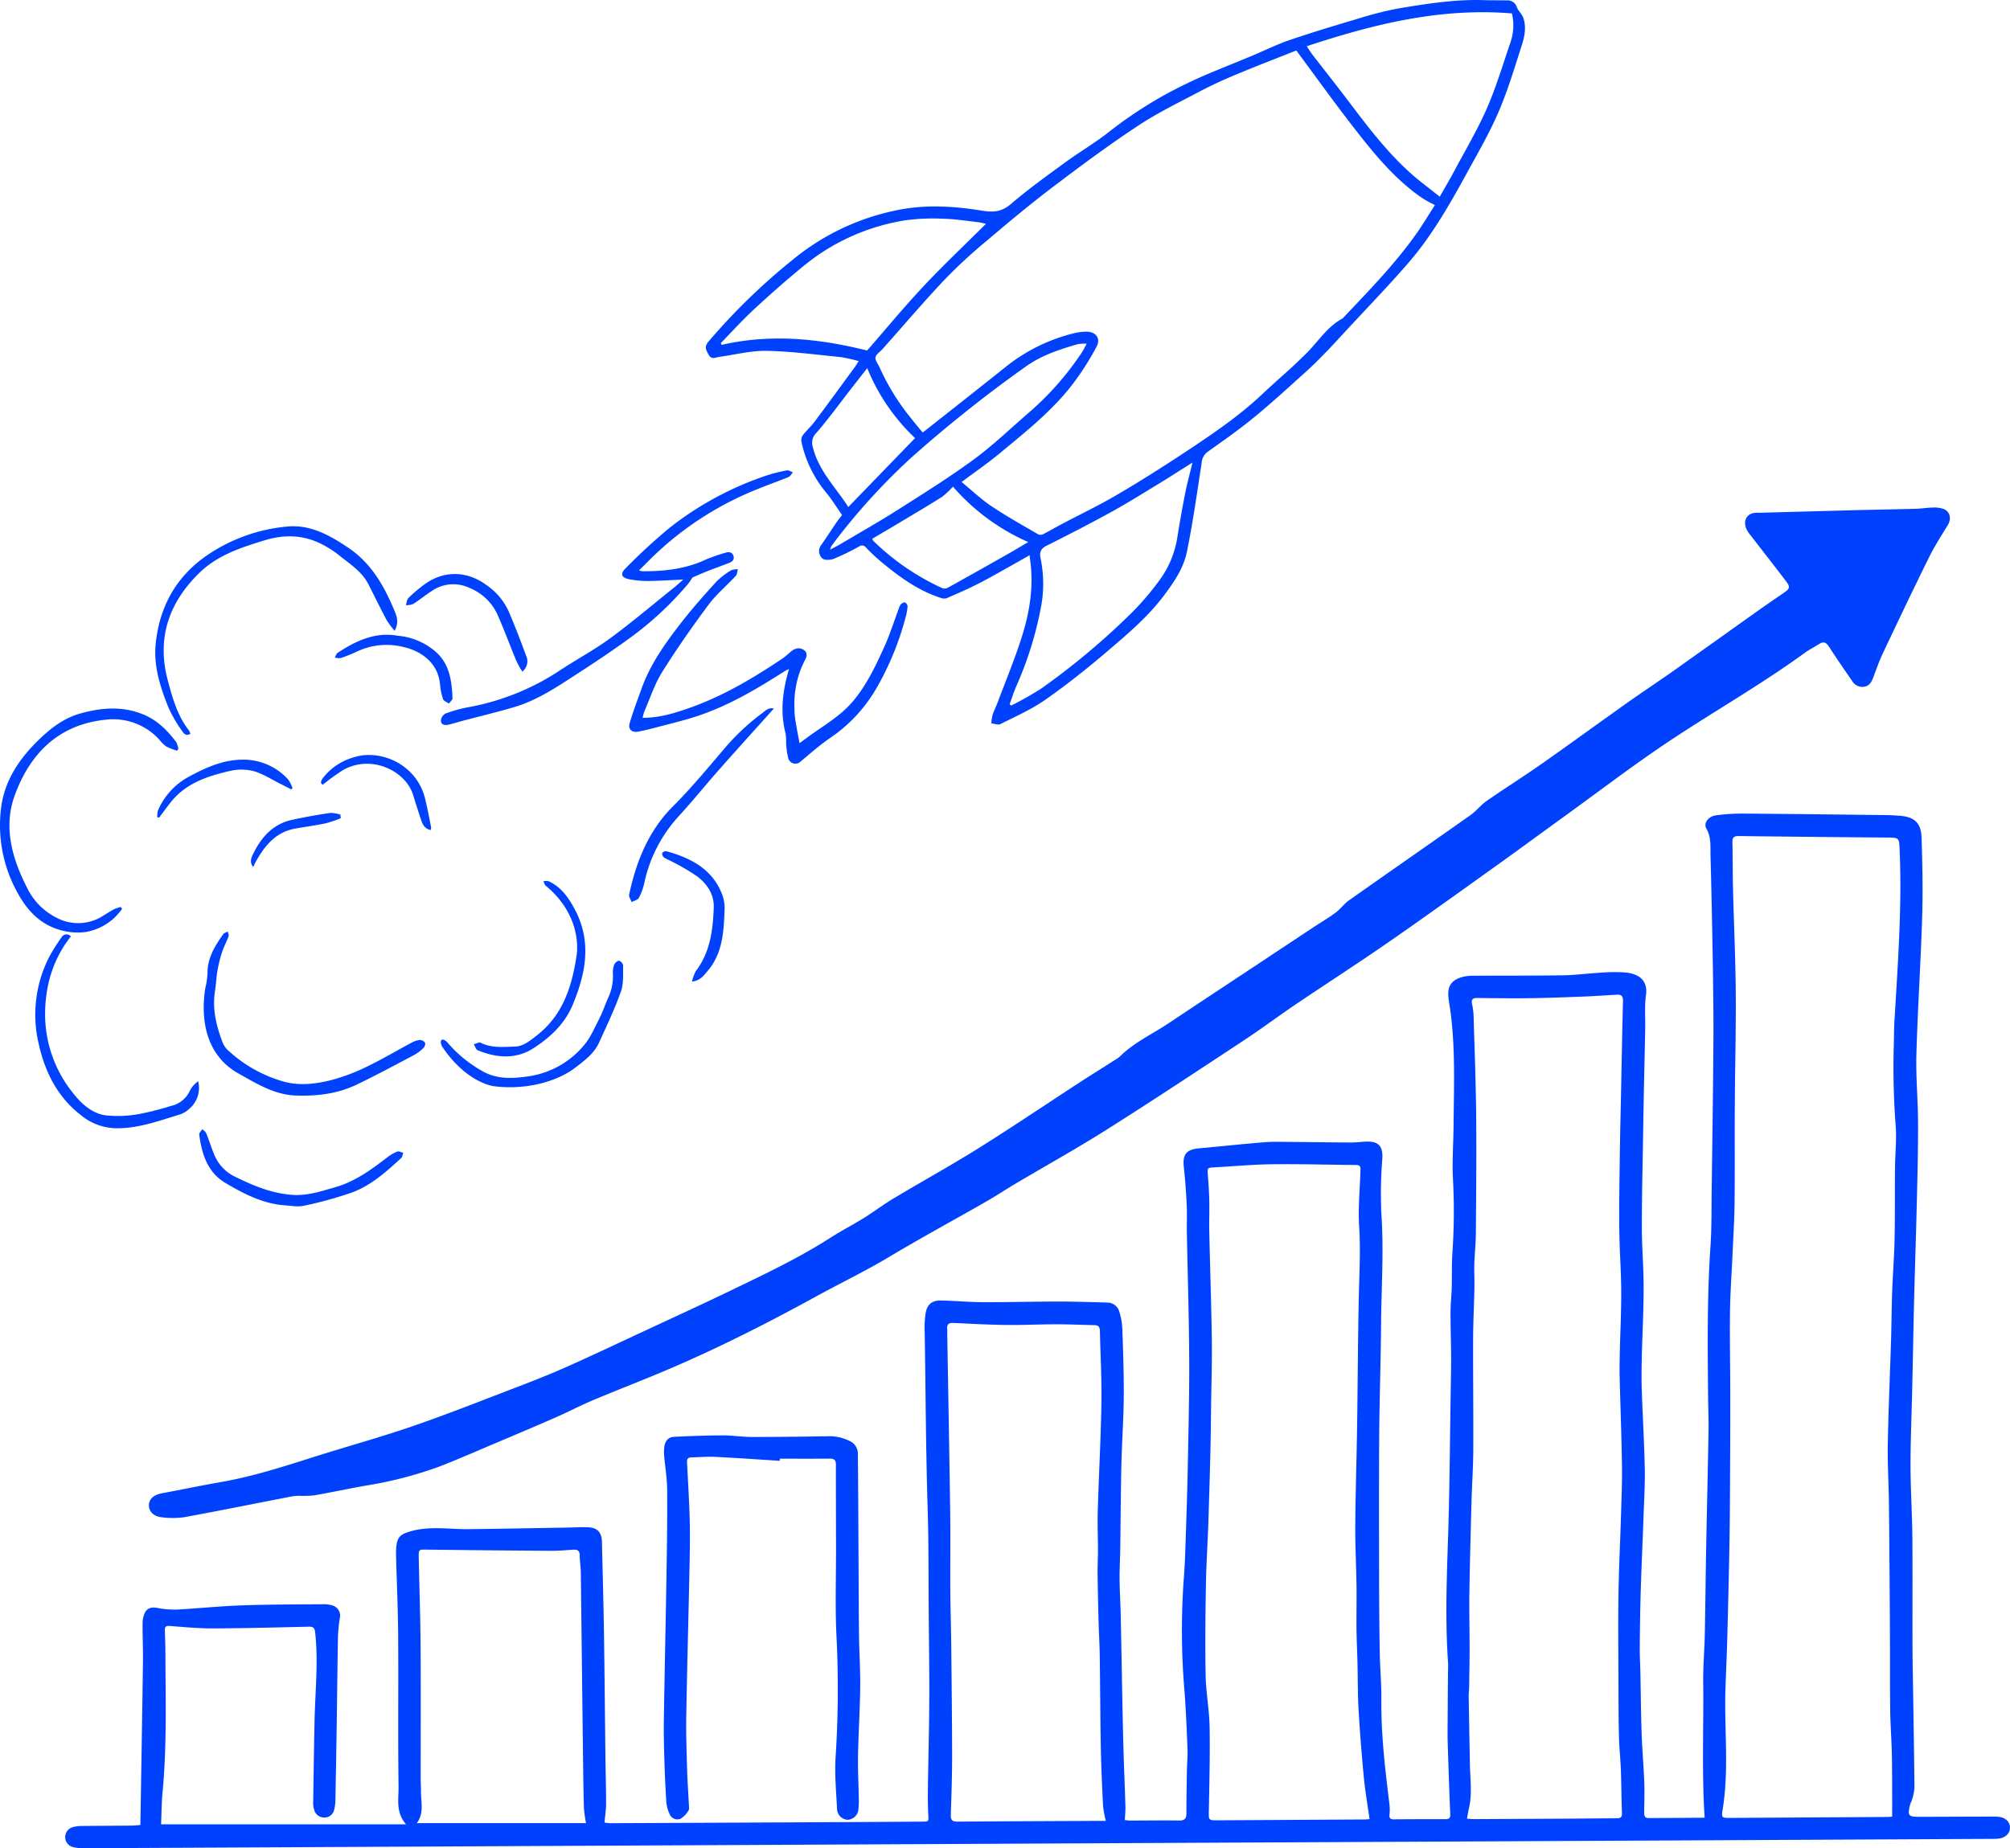 <svg xmlns="http://www.w3.org/2000/svg" width="595.713" height="547.859" viewBox="0 0 595.713 547.859"><g transform="translate(-1075.833 -6173.033)"><path d="M1366.97,410.62c-1.514.861-2.85,1.636-4.2,2.387-3.656,2.035-7.272,4.147-10.992,6.056-3.074,1.579-6.261,2.939-9.432,4.317a2.637,2.637,0,0,1-1.665-.1c-6.6-2.1-12.081-6.1-17.349-10.422a57.21,57.21,0,0,1-4.845-4.511,1.446,1.446,0,0,0-2.08-.291,73.625,73.625,0,0,1-7.355,3.588c-1.044.411-2.805.541-3.5-.059a2.958,2.958,0,0,1-.264-4.084c1.568-2.231,3.039-4.53,4.581-6.78.553-.806,1.191-1.555,1.541-2.009-1.7-2.413-3.125-4.76-4.868-6.839a34.8,34.8,0,0,1-7.184-14.919,2.571,2.571,0,0,1,.4-1.9c1.084-1.4,2.437-2.6,3.5-4.02,4-5.344,7.933-10.743,11.884-16.128.367-.5.678-1.042,1.182-1.822a44.287,44.287,0,0,0-5.246-1.18c-7.334-.731-14.672-1.719-22.023-1.867-4.639-.092-9.306,1.13-13.958,1.78-1.109.154-2.34.875-3.146-.474-1.322-2.213-1.212-2.8.209-4.465a186.585,186.585,0,0,1,25.972-24.935,70.184,70.184,0,0,1,28.635-13.407c8.751-1.992,17.572-1.446,26.326-.024,3.219.524,5.7.272,8.37-2.019,5.1-4.378,10.593-8.315,16.03-12.289,4.311-3.15,8.964-5.852,13.14-9.165a123.174,123.174,0,0,1,22.74-14.154c6.4-3.117,13.111-5.607,19.682-8.38,3.638-1.535,7.2-3.3,10.923-4.572,6.641-2.262,13.363-4.3,20.093-6.286a104.657,104.657,0,0,1,12.3-3.125c8.466-1.419,16.965-2.75,25.609-2.439,2.144.076,4.294,0,6.438.075a2.813,2.813,0,0,1,2.95,1.949c.418,1.168,1.55,2.086,1.948,3.257.938,2.761.35,5.582-.505,8.225-2.124,6.572-4.1,13.231-6.815,19.561-2.673,6.223-6.094,12.135-9.36,18.088-5.119,9.328-10.369,18.617-17.364,26.691-6.045,6.977-12.482,13.615-18.753,20.4-1.972,2.133-3.932,4.278-5.959,6.357-1.862,1.91-3.742,3.812-5.726,5.593-5.051,4.533-10.047,9.141-15.29,13.444-4.4,3.608-9.069,6.886-13.707,10.185a4.482,4.482,0,0,0-1.88,3.433c-1.344,8.774-2.585,17.575-4.355,26.267-.991,4.861-3.834,9.016-6.841,13.007-4.807,6.383-10.871,11.475-16.868,16.6-5.868,5.008-11.933,9.831-18.251,14.248-4.113,2.875-8.8,4.939-13.312,7.214-.689.347-1.792-.124-2.7-.218a14.508,14.508,0,0,1,.384-2.511c.434-1.317,1.07-2.565,1.56-3.867,2.33-6.193,4.86-12.323,6.9-18.611,2.4-7.389,3.727-14.992,2.744-22.829-.072-.568-.14-1.138-.246-2.008m-20.131-21.713c2.971,2.442,5.715,5.076,8.826,7.162,4.515,3.028,9.284,5.679,13.985,8.421a2.017,2.017,0,0,0,1.559-.228c1.757-.9,3.454-1.914,5.2-2.837,5.5-2.9,11.12-5.581,16.476-8.719,6.812-3.993,13.491-8.227,20.079-12.581,8.044-5.314,16.047-10.708,23.088-17.373,2.778-2.629,5.672-5.138,8.492-7.723,1.365-1.251,2.68-2.554,4.021-3.831,3.727-3.547,6.389-8.2,11.1-10.728a1.69,1.69,0,0,0,.378-.36c7.576-8.024,15.306-15.919,21.683-24.977,1.887-2.68,3.564-5.51,5.368-8.319-1.136-.6-2.019-1.023-2.852-1.526s-1.658-1.072-2.45-1.658c-7.565-5.6-13.378-12.876-19.074-20.217s-11.09-14.875-16.694-22.429c-5.731,2.278-11.79,4.6-17.777,7.1-3.639,1.516-7.244,3.153-10.728,4.993-6.251,3.3-12.656,6.4-18.531,10.3-8.657,5.731-17.019,11.929-25.293,18.211-6.7,5.082-13.158,10.483-19.569,15.925a152.441,152.441,0,0,0-12.4,11.468c-6.292,6.673-12.242,13.668-18.339,20.525-.732.822-1.95,1.562-2.086,2.469s.812,1.986,1.24,3.007a67.93,67.93,0,0,0,9.329,15.063c1.083,1.4,2.243,2.752,3.4,4.158.409-.288.652-.44.875-.616,8.108-6.414,16.239-12.8,24.314-19.255a52.33,52.33,0,0,1,19.268-9.429,16.9,16.9,0,0,1,3.953-.563c2.84-.074,4.471,1.933,3.171,4.395A80.539,80.539,0,0,1,1380,359.562c-6.137,8.143-14.127,14.416-21.9,20.871-3.515,2.919-7.3,5.51-11.262,8.474m163.086-138.893c-21.065-1.749-40.933,3.143-60.8,9.724.683,1.015,1.155,1.807,1.713,2.532,3.655,4.738,7.378,9.424,10.985,14.2,6.486,8.585,13.009,17.126,21.574,23.825,1.664,1.3,3.321,2.613,5.144,4.048,1.427-2.518,2.934-5.052,4.321-7.653,3.279-6.146,6.864-12.166,9.645-18.535s4.772-13.076,7.024-19.666a15.308,15.308,0,0,0,.4-8.473m-94.674,133.133c-3.582,2.257-6.687,4.268-9.846,6.189-4.663,2.838-9.29,5.75-14.07,8.38-6.359,3.5-12.817,6.827-19.309,10.075-1.825.913-2.175,2.012-1.777,3.846a36.937,36.937,0,0,1,.064,14.541,105.9,105.9,0,0,1-7.258,23.22c-.763,1.759-1.345,3.6-2.011,5.4l.477.381a95.427,95.427,0,0,0,9.022-5.114,216.234,216.234,0,0,0,26.547-22.24,81.5,81.5,0,0,0,8.267-9.64,28.954,28.954,0,0,0,5.379-12.722q1.061-6.7,2.383-13.36c.56-2.834,1.331-5.627,2.132-8.954m-139.793-35.415.256.529c14.372-3.292,28.508-1.966,43.11,1.679,5.266-6.036,10.772-12.71,16.674-19.012,5.926-6.326,12.245-12.283,18.536-18.545a19.078,19.078,0,0,0-2.04-.458c-3.4-.383-6.8-.939-10.217-1.034a61.684,61.684,0,0,0-11.467.421,62.907,62.907,0,0,0-30.189,13.461c-5.079,4.137-9.994,8.488-14.806,12.935-3.438,3.176-6.582,6.671-9.857,10.024m108.43.184a14.007,14.007,0,0,0-2.7.147c-5.419,1.574-10.76,3.317-15.419,6.687a391.493,391.493,0,0,0-33.675,26.776,188.063,188.063,0,0,0-23.825,26.311,5.485,5.485,0,0,0-.416,1.124c1.23-.657,2.165-1.11,3.057-1.639,5.694-3.377,11.462-6.637,17.046-10.189,7.638-4.859,15.343-9.658,22.625-15.019,5.829-4.29,11.069-9.381,16.572-14.114a87.881,87.881,0,0,0,15.329-17.519c.444-.653.767-1.389,1.407-2.565m-39.629,42.365a23.908,23.908,0,0,1-3.261,3.058c-4.369,2.755-8.824,5.372-13.256,8.029-2.465,1.476-4.947,2.927-7.383,4.366a2.64,2.64,0,0,0,.246.576,71.93,71.93,0,0,0,20.561,14.1,2.031,2.031,0,0,0,1.584-.162q9.127-5.072,18.206-10.23c1.841-1.043,3.649-2.142,5.618-3.3a63.02,63.02,0,0,1-22.315-16.433m-31.017,6.044,19.788-20.43a59.213,59.213,0,0,1-14.175-20.735c-1.8,2.3-3.427,4.375-5.051,6.461-3.313,4.257-6.485,8.638-10.009,12.714a4.031,4.031,0,0,0-1.086,4.138c1.675,7.072,6.816,12.013,10.533,17.852" transform="translate(14 5927)" fill="#0041fe"/><path d="M1252.3,458.83c5.327-.017,9.975-1.536,14.556-3.186,9.577-3.454,18.257-8.633,26.68-14.26,1.01-.674,1.9-1.532,2.838-2.3,1.455-1.191,3.208-1.187,4.313.23a2.278,2.278,0,0,1-.086,2.008,28.136,28.136,0,0,0-3.311,14.437,21.946,21.946,0,0,0,.2,3.3c.383,2.455.862,4.895,1.292,7.283,1.443-1.047,2.995-2.222,4.6-3.326,4.012-2.766,8.109-5.351,11.316-9.185,4.056-4.849,6.681-10.464,9.245-16.111,1.63-3.586,2.81-7.377,4.2-11.074a4.44,4.44,0,0,1,.645-1.414c.3-.335.907-.709,1.241-.609a1.45,1.45,0,0,1,.79,1.151,17.27,17.27,0,0,1-.586,3.241,85.788,85.788,0,0,1-8.564,20.895,44.921,44.921,0,0,1-13.869,14.928c-3.079,2.1-5.887,4.61-8.762,7a2.183,2.183,0,0,1-3.6-1.1,23.8,23.8,0,0,1-.619-4.455,18.632,18.632,0,0,0-.148-2.773c-1.676-6.393-.911-12.65,1.007-19.143a13.006,13.006,0,0,0-1.287.623c-8.185,5.25-16.537,10.2-25.813,13.289-4.011,1.337-8.151,2.292-12.243,3.385q-2.6.7-5.249,1.24c-1.9.395-3.169-.641-2.642-2.467,1.009-3.493,2.324-6.9,3.551-10.328,2.62-7.331,7.126-13.556,11.828-19.612,3.232-4.163,6.758-8.107,10.3-12.013a22.725,22.725,0,0,1,4.4-3.395,5.1,5.1,0,0,1,2.005-.316c-.2.664-.206,1.506-.628,1.965-2.674,2.9-5.772,5.47-8.107,8.612-4.812,6.47-9.452,13.094-13.723,19.93-2.251,3.608-3.584,7.792-5.306,11.728a12.544,12.544,0,0,0-.466,1.829" transform="translate(14 5927)" fill="#0041fe"/><path d="M1264.333,417.84c-3.715.162-7.059.387-10.406.424a29.555,29.555,0,0,1-5.366-.469c-2.6-.452-3.066-1.615-1.194-3.429a173.916,173.916,0,0,1,12.932-11.882A95.367,95.367,0,0,1,1289,387a47.7,47.7,0,0,1,6.066-1.534c.529-.105,1.173.377,1.764.589-.418.47-.745,1.158-1.268,1.375-3,1.238-6.078,2.309-9.085,3.541a95.172,95.172,0,0,0-32.99,21.905c-.678.7-1.4,1.372-2.249,2.208a3.629,3.629,0,0,0,.887.286c6.5.036,12.862-.639,18.864-3.446a50.341,50.341,0,0,1,5.747-2.011c1.02-.334,2.056-.322,2.465.888.417,1.238-.493,1.827-1.459,2.187-3.643,1.356-7.3,2.663-10.687,4.259a21.632,21.632,0,0,1-1.288,1.865,97.6,97.6,0,0,1-16.625,15.583c-5.466,4.019-11.131,7.783-16.83,11.471-5.653,3.658-11.3,7.433-17.828,9.4-5.106,1.536-10.306,2.76-15.462,4.129-1.344.358-2.677.764-4.025,1.106-1.1.28-2.345.258-2.5-1.05a2.71,2.71,0,0,1,1.357-2.2,41.854,41.854,0,0,1,6.687-1.857,72.706,72.706,0,0,0,26.856-10.681c5.017-3.355,10.4-6.191,15.254-9.754,6.548-4.8,12.749-10.083,19.091-15.169.8-.646,1.56-1.351,2.59-2.25" transform="translate(14 5927)" fill="#0041fe"/><path d="M1098.026,515.474a25.653,25.653,0,0,1-2.3,2.64,16.749,16.749,0,0,1-8.495,4.2,18.514,18.514,0,0,1-7.674-.618c-5.7-1.656-9.531-5.575-12.394-10.774a41.206,41.206,0,0,1-5.033-25.2c.984-8.369,5.583-15.044,11.567-20.741,3.419-3.255,7.151-6.09,11.849-7.414,6.244-1.76,12.414-2.29,18.615.2,4.215,1.689,7.251,4.737,9.9,8.25a6.436,6.436,0,0,1,.635,2.049l-.4.505a20.15,20.15,0,0,1-3.183-1.252,9.951,9.951,0,0,1-1.989-1.938,18.432,18.432,0,0,0-16.056-5.986c-13.912,1.434-22.4,10.089-26.888,22.48-3.373,9.32-.807,18.542,3.62,27.2a19.255,19.255,0,0,0,8.535,8.871,13.635,13.635,0,0,0,14.065-.448c1.095-.659,2.164-1.367,3.293-1.962a11.9,11.9,0,0,1,1.958-.643l.369.574" transform="translate(14 5927)" fill="#0041fe"/><path d="M1178.784,433.024a26.558,26.558,0,0,1-2.351-3.155c-1.849-3.488-3.588-7.036-5.363-10.562-1.938-3.85-5.52-6.059-8.708-8.64a30.012,30.012,0,0,0-4.8-3.13c-5.523-2.931-11.247-3.177-17.218-1.358-7.049,2.147-14.04,4.409-19.45,9.7-9.043,8.842-12.666,19.359-9.328,31.872,1.4,5.232,2.841,10.439,6.269,14.813a4.5,4.5,0,0,1,.429.988c-1.254.806-1.989-.088-2.467-.829a41.959,41.959,0,0,1-4.011-6.877c-2.421-6.058-4.484-12.3-3.811-18.953,1.112-10.987,6.026-19.914,15.208-26.235a50.162,50.162,0,0,1,23.685-8.527c6.78-.682,12.486,2.451,18.055,6.174,7.021,4.694,10.789,11.5,13.885,18.915.709,1.7,1.256,3.489-.027,5.807" transform="translate(14 5927)" fill="#0041fe"/><path d="M1122.961,537.7a24.169,24.169,0,0,0,.361-2.995c-.077-4.579,2.18-8.222,4.674-11.76.27-.383.9-.513,1.361-.76.085.48.365,1.032.219,1.426-.6,1.628-1.453,3.169-1.986,4.815a40.211,40.211,0,0,0-1.333,5.529c-.335,1.937-.389,3.921-.7,5.864-.877,5.473.455,10.6,2.406,15.619a6.905,6.905,0,0,0,1.824,2.284,40.23,40.23,0,0,0,15.34,8.7c4.93,1.6,10.065,1.021,14.978-.239a56.86,56.86,0,0,0,10.4-3.923c4.547-2.186,8.9-4.785,13.354-7.16a6.183,6.183,0,0,1,2.436-.779,1.9,1.9,0,0,1,1.533.852,1.88,1.88,0,0,1-.562,1.6,12.98,12.98,0,0,1-2.795,2.061c-5.65,2.974-11.268,6.019-17.026,8.769-5.669,2.709-11.811,3.407-18.023,3.177-6.334-.234-11.549-3.537-16.881-6.506-9.873-5.5-11.2-16.275-9.92-24.927.1-.688.283-1.365.343-1.648" transform="translate(14 5927)" fill="#0041fe"/><path d="M1082.832,523.6c-5.437,6.983-7.682,14.882-7.633,23.493a37.18,37.18,0,0,0,8.428,23.153c2.4,3.051,5.51,5.839,9.485,6.414a35.188,35.188,0,0,0,10-.393,83.845,83.845,0,0,0,9.282-2.368,8.016,8.016,0,0,0,5.751-4.619,7.92,7.92,0,0,1,2.416-2.717,8.074,8.074,0,0,1-2.794,8.306,7.506,7.506,0,0,1-2.526,1.516c-6.38,1.9-12.624,4.32-19.5,4.087a16.768,16.768,0,0,1-10-3.926c-6.981-5.41-10.627-12.9-12.466-21.2a37.543,37.543,0,0,1,3.212-25.775,52.008,52.008,0,0,1,3.529-5.589,1.719,1.719,0,0,1,2.817-.384" transform="translate(14 5927)" fill="#0041fe"/><path d="M1207.952,567.995c-5.238-1.109-10.713-5.276-14.847-11.382a3.414,3.414,0,0,1-.612-1.421c-.1-.852.345-1.235,1.16-.783a3.762,3.762,0,0,1,1.026.926,37.753,37.753,0,0,0,9.626,7.937c4.589,2.847,9.527,2.526,14.519,1.767a26.225,26.225,0,0,0,15.924-8.962c2.064-2.333,3.318-5.414,4.777-8.24.981-1.9,1.634-3.97,2.515-5.928a14.973,14.973,0,0,0,1.438-7.259,6.353,6.353,0,0,1,.429-2.717c.2-.508,1-1.166,1.424-1.1a1.862,1.862,0,0,1,1.185,1.388c-.074,2.6.186,5.374-.655,7.738-1.843,5.176-4.213,10.171-6.5,15.18-1.472,3.226-4.308,5.3-7.018,7.378-5.7,4.364-15.157,6.732-24.392,5.474" transform="translate(14 5927)" fill="#0041fe"/><path d="M1145.91,603.316c-6.41-.56-11.963-3.467-17.293-6.622-5.278-3.125-6.992-8.587-7.738-14.344-.063-.485.6-1.063.924-1.6.4.421.976.771,1.177,1.272.888,2.2,1.56,4.5,2.513,6.67a12.528,12.528,0,0,0,6.247,6.285c5.292,2.586,10.638,4.817,16.651,5.256,4.567.332,8.7-1.091,12.925-2.306,5.881-1.691,10.675-5.274,15.44-8.914a11.3,11.3,0,0,1,2.845-1.615c.466-.173,1.146.224,1.729.362-.175.516-.2,1.2-.55,1.522-4.417,4.052-8.911,8.137-14.6,10.238a111.511,111.511,0,0,1-14.389,3.959c-1.856.414-3.915-.082-5.881-.164" transform="translate(14 5927)" fill="#0041fe"/><path d="M1291.183,456.08c-5.526,6.161-10.941,12.129-16.277,18.168-4.075,4.611-7.935,9.417-12.1,13.945a42.285,42.285,0,0,0-10.025,19.612,17.33,17.33,0,0,1-1.6,4.39c-.341.623-1.41.848-2.148,1.253-.266-.748-.886-1.573-.743-2.233,2.137-9.844,5.713-18.895,13.084-26.25,5.373-5.361,10.225-11.257,15.167-17.038a66.357,66.357,0,0,1,11.012-10.356c1.045-.77,2.045-1.924,3.633-1.491" transform="translate(14 5927)" fill="#0041fe"/><path d="M1232.829,528.507c.5-6.615-2.2-14.122-9.245-19.9-.362-.3-.476-.9-.7-1.354a4.084,4.084,0,0,1,1.572.021c3.61,1.665,5.758,4.681,7.6,8.079,5.267,9.693,3.441,19.2-.549,28.673-2.375,5.639-6.76,9.669-11.694,12.818-5.11,3.26-10.855,2.811-16.376.532-.552-.228-.805-1.182-1.2-1.8.71-.161,1.6-.677,2.1-.425,3.254,1.638,6.708,1.216,10.107,1.125,2.438-.064,4.275-1.6,6.142-3.022,7.416-5.666,10.693-13.5,12.24-24.75" transform="translate(14 5927)" fill="#0041fe"/><path d="M1216.63,445.122a33.235,33.235,0,0,1-1.789-3.23c-1.91-4.61-3.635-9.3-5.655-13.859a15.5,15.5,0,0,0-8.2-7.719,11.193,11.193,0,0,0-11.282.975c-1.851,1.2-3.562,2.616-5.425,3.793a5.853,5.853,0,0,1-2.171.355c.258-.737.315-1.676.813-2.174a44.643,44.643,0,0,1,4.364-3.739c5.786-4.445,12.838-4.406,18.72-.058a19.131,19.131,0,0,1,6.571,7.754c1.848,4.315,3.539,8.7,5.147,13.112a3.884,3.884,0,0,1-1.09,4.79" transform="translate(14 5927)" fill="#0041fe"/><path d="M1266.918,537a12.575,12.575,0,0,1,1.164-3.139c4.244-5.578,5.038-12.135,5.29-18.78.146-3.859-1.907-6.945-4.862-9.215a58.321,58.321,0,0,0-6.841-4.066c-1-.571-2.106-.979-3.069-1.6a1.457,1.457,0,0,1-.5-1.3,1.388,1.388,0,0,1,1.244-.529c6.972,1.946,13.181,5,16.242,12.131a11.739,11.739,0,0,1,1.006,4.888c-.244,6.559-.472,13.186-5.1,18.549-1.115,1.29-2.108,2.8-4.572,3.065" transform="translate(14 5927)" fill="#0041fe"/><path d="M1179.631,434.488a19.548,19.548,0,0,1,10.892,4.382c4.526,3.657,5.212,8.839,5.417,14.153.019.51-.695,1.049-1.069,1.575-.6-.439-1.549-.761-1.747-1.339a19.61,19.61,0,0,1-.884-4.428c-.655-6.676-6.06-9.863-10.5-10.917a20.575,20.575,0,0,0-14.121,1.267,41.9,41.9,0,0,1-4.85,1.934,4.31,4.31,0,0,1-1.7-.173c.267-.464.42-1.1.819-1.366,5.545-3.713,11.43-6.262,17.736-5.088" transform="translate(14 5927)" fill="#0041fe"/><path d="M1148.169,480.034c-1.054-.535-2.1-1.079-3.164-1.605-2.635-1.308-5.164-2.99-7.946-3.789a14.573,14.573,0,0,0-7-.082c-6.477,1.484-12.8,3.494-17.3,8.9-1.32,1.586-2.5,3.285-3.751,4.931l-.538-.064a6.225,6.225,0,0,1,.163-2,20.571,20.571,0,0,1,9.09-10c4.842-2.621,9.908-4.966,15.58-5.09a17.907,17.907,0,0,1,13.96,5.889,9.775,9.775,0,0,1,1.256,2.559c-.118.118-.235.238-.352.355" transform="translate(14 5927)" fill="#0041fe"/><path d="M1189.492,492.076c-1.771-.339-2.407-1.625-2.872-3.031-.8-2.421-1.593-4.846-2.329-7.287-2.178-7.223-12.408-12.192-20.776-7.453a66.466,66.466,0,0,0-5.976,4.321c-.852-.313-.647-1.079,0-1.954a17.448,17.448,0,0,1,8.9-6.066c7.925-2.7,18.827,1.851,21.37,12.129.693,2.8,1.21,5.64,1.786,8.466a3,3,0,0,1-.1.875" transform="translate(14 5927)" fill="#0041fe"/><path d="M1162.827,488.592a37.485,37.485,0,0,1-4.451,1.5c-2.949.617-5.939,1.028-8.911,1.537-5.931,1.016-9.236,5.162-11.928,10.032-.194.351-.318.742-.482,1.113-.019.045-.091.068-.224.163-1-1.151-.608-2.44-.092-3.521,2.422-5.075,5.881-9.1,11.668-10.354,3.734-.812,7.5-1.482,11.283-2.053a9.829,9.829,0,0,1,3.036.521c.034.356.067.711.1,1.066" transform="translate(14 5927)" fill="#0041fe"/><path d="M1103.44,787.01c.262-16.24.542-32.307.762-48.374.053-3.833-.147-7.67-.109-11.5a7.033,7.033,0,0,1,.752-3.152c.7-1.3,1.961-1.578,3.463-1.327a26.986,26.986,0,0,0,5.78.518c6.43-.333,12.844-1.019,19.276-1.246,8.126-.287,16.263-.269,24.4-.343a8.366,8.366,0,0,1,2.736.4,3.162,3.162,0,0,1,2.042,3.756,44.005,44.005,0,0,0-.549,5.838c-.161,8.472-.234,16.946-.361,25.418q-.168,11.242-.393,22.485a11.875,11.875,0,0,1-.383,3.089,2.891,2.891,0,0,1-2.971,2.24,3.011,3.011,0,0,1-2.939-2.308,5.939,5.939,0,0,1-.3-1.883c.119-8.19.24-16.381.415-24.57.186-8.706,1.146-17.4.176-26.122-.141-1.271-.544-1.709-1.8-1.682-9.463.21-18.928.473-28.393.51-4.284.017-8.574-.392-12.852-.72-1.079-.082-1.54.126-1.506,1.222.069,2.207.159,4.414.166,6.622.047,13.828.465,27.663-.846,41.467-.295,3.109-.295,6.245-.436,9.483h72.608c-3.12-3.562-2.177-7.511-2.225-11.136-.2-14.877-.011-29.759-.113-44.638-.053-7.831-.413-15.66-.621-23.491a25.454,25.454,0,0,1,.068-2.962c.284-3.113,1.4-3.842,4.353-4.667,5.717-1.6,11.436-.531,17.156-.6,9.752-.114,19.5-.311,29.255-.473,2.033-.035,4.07-.168,6.1-.085,2.7.11,4.014,1.529,4.078,4.212.211,8.942.459,17.884.6,26.828.193,12.547.293,25.1.445,37.646.054,4.416.195,8.831.19,13.246,0,1.773-.287,3.545-.467,5.59a11.8,11.8,0,0,0,1.671.2q33.656-.143,67.31-.313,12.55-.061,25.1-.155c2.112-.015,1.979-.018,1.868-2.146-.153-2.9-.131-5.809-.092-8.713.114-8.3.354-16.6.394-24.906s-.092-16.62-.16-24.929c-.089-10.747.006-21.5-.327-32.238-.551-17.756-.587-35.518-.891-53.277a27.306,27.306,0,0,1,.243-4.171c.391-2.853,1.788-4.156,4.672-4.1,4.12.075,8.235.488,12.353.5,7.431.028,14.862-.185,22.293-.191,4.821,0,9.642.159,14.462.3a3.693,3.693,0,0,1,3.676,2.713,19.868,19.868,0,0,1,.89,4.939c.23,6.792.481,13.59.425,20.384-.055,6.734-.548,13.463-.7,20.2-.188,8.132-.215,16.267-.332,24.4-.045,3.132-.229,6.263-.2,9.394.033,3.657.268,7.312.344,10.97.249,11.965.43,23.933.707,35.9.158,6.79.47,13.577.673,20.367.039,1.316-.1,2.637-.172,4.142.519.049,1.077.147,1.634.147,4.825-.005,9.65-.084,14.473-.014,1.612.024,2.15-.562,2.147-2.115-.008-4.236.071-8.472.143-12.707.036-2.149.26-4.3.176-6.443-.223-5.675-.468-11.353-.882-17.016a212.617,212.617,0,0,1-.218-33.412c.325-3.874.429-7.768.559-11.657.243-7.256.49-14.513.629-21.771.2-10.627.476-21.256.419-31.883-.066-12.427-.464-24.851-.7-37.277-.051-2.729.1-5.465-.037-8.189-.184-3.761-.452-7.525-.859-11.268-.4-3.683.726-5.174,4.391-5.508,6.477-.591,12.944-1.291,19.425-1.819,2.539-.207,5.106-.112,7.66-.095,6.04.043,12.079.146,18.118.169,1.622.007,3.243-.254,4.867-.27,3.433-.034,4.571,1.63,4.37,5.032a131.471,131.471,0,0,0-.272,16.506c.734,10.926-.012,21.821-.1,32.728-.088,11.036-.476,22.069-.553,33.1-.1,14.639-.051,29.278-.026,43.917q.016,10.2.193,20.392c.084,4.525.511,9.049.467,13.57-.1,10.372,1.092,20.63,2.367,30.889a14.248,14.248,0,0,1,.059,3.295c-.12,1.076.169,1.49,1.266,1.481q7.671-.065,15.345-.052c1.147,0,1.435-.421,1.385-1.581-.308-7.064-.535-14.132-.754-21.2-.065-2.088-.03-4.181-.018-6.272q.039-7.13.1-14.26c.008-1.046.1-2.1.023-3.137-1.093-15.451-.076-30.887.259-46.33.237-10.915.338-21.832.5-32.749.056-3.833.16-7.667.149-11.5-.013-4.349-.188-8.7-.179-13.048,0-2.486.279-4.97.35-7.456.1-3.419-.02-6.85.2-10.259a178.843,178.843,0,0,0,.192-21.584c-.307-5.491.122-11.022.166-16.535.092-11.322.579-22.657-.982-33.932-.184-1.324-.447-2.64-.564-3.969-.264-3.008.85-4.78,3.712-5.708a11.481,11.481,0,0,1,3.423-.5c8.95-.063,17.9,0,26.85-.13,3.534-.051,7.06-.542,10.595-.73a48.351,48.351,0,0,1,8-.1c4.245.486,6.558,2.523,5.976,6.8-.451,3.313-.151,6.727-.217,10.095-.11,5.632-.253,11.262-.368,16.894q-.127,6.183-.221,12.366c-.152,9.751-.4,19.5-.407,29.251,0,6.034.539,12.068.529,18.1-.011,6.96-.39,13.919-.551,20.88-.074,3.193-.1,6.392.011,9.583.257,7.659.72,15.313.873,22.973.1,4.756-.193,9.521-.36,14.28-.256,7.253-.6,14.5-.822,21.757-.174,5.678-.251,11.361-.3,17.041-.023,2.5.138,4.993.189,7.49.121,5.973.156,11.948.362,17.917.168,4.872.6,9.735.786,14.607.115,3.008,0,6.025-.029,9.038-.009.929.2,1.595,1.329,1.586,5.463-.042,10.926-.063,16.389-.1.157,0,.313-.127.2-.08-.873-13.437-.259-26.771-.422-40.089-.058-4.7.372-9.4.47-14.1.171-8.179.23-16.361.385-24.541.226-12.017.518-24.032.73-36.049.055-3.135-.1-6.272-.129-9.409-.137-14.98-.331-29.956.686-44.923.386-5.67.3-11.375.372-17.064.192-14.4.407-28.809.507-43.213.055-7.9-.049-15.8-.175-23.7q-.258-16.029-.68-32.053c-.072-2.681.259-5.4-1.22-7.971-.941-1.637.535-3.655,2.921-3.977a59.357,59.357,0,0,1,8.335-.494c14.059.1,28.117.281,42.175.446,1.277.015,2.554.1,3.829.192,4.3.3,6.373,2.079,6.511,6.4.252,7.835.421,15.689.182,23.522-.415,13.589-1.326,27.163-1.711,40.751-.191,6.711.463,13.442.49,20.165.031,7.664-.166,15.329-.346,22.992-.233,9.87-.574,19.738-.821,29.609-.216,8.65-.358,17.3-.551,25.953-.171,7.721-.512,15.441-.511,23.161,0,7.021.471,14.04.537,21.062.1,10.743.006,21.487.043,32.231.018,5.333.14,10.667.218,16,.13,8.763.292,17.525.358,26.288a15.087,15.087,0,0,1-.724,3.552c-.122.5-.431.959-.559,1.462-.824,3.241-.528,3.622,2.75,3.611q10.462-.036,20.925-.07a22.741,22.741,0,0,1,2.612.074c2,.226,3.3,1.509,3.315,3.186.018,1.65-1.275,2.975-3.267,3.245a20.084,20.084,0,0,1-2.61.1q-50.22.254-100.441.5l-141.419.688-142.639.7q-70.973.346-141.943.7-19.268.094-38.537.182a11.9,11.9,0,0,1-3.266-.354,3.05,3.05,0,0,1,.013-5.9,10.031,10.031,0,0,1,2.748-.34c4.882-.06,9.765-.067,14.648-.112.849-.008,1.7-.111,2.607-.175m519.185-2.48c0-2.382.009-4.445,0-6.507-.022-4.121,0-8.242-.1-12.361-.1-4.18-.424-8.356-.479-12.535-.094-7.31-.046-14.622-.079-21.932q-.048-10.631-.139-21.261c-.049-6.443-.084-12.887-.179-19.329-.081-5.574-.424-11.15-.318-16.719.2-10.275.653-20.545.968-30.817.144-4.7.155-9.411.325-14.113.192-5.282.612-10.557.721-15.839.144-6.967.057-13.938.118-20.907.037-4.3.542-8.622.172-12.876a229.121,229.121,0,0,1-.517-23.839c.043-2.441.064-4.884.21-7.319,1-16.7,2.228-33.4,1.514-50.15-.161-3.769-.1-3.722-4-3.746-11.968-.073-23.935-.22-35.9-.342-2.615-.027-5.229-.067-7.843-.1-1.15-.017-1.848.315-1.818,1.693.1,4.644.058,9.29.173,13.932.253,10.277.731,20.551.813,30.829.088,10.921-.211,21.844-.276,32.767-.059,9.816.035,19.633-.069,29.448-.053,5.05-.38,10.1-.6,15.147-.254,5.746-.681,11.489-.758,17.237-.106,7.889.069,15.783.08,23.674q.016,11.672-.056,23.344c-.034,6.968-.055,13.935-.175,20.9-.158,9.224-.382,18.448-.624,27.671-.139,5.281-.375,10.56-.562,15.84-.426,12.042,1.124,24.125-.851,36.14-.4,2.412-.2,2.453,2.284,2.439q23.191-.13,46.382-.273c.624,0,1.248-.072,1.582-.093m-126.013.611c.837.045,1.51.115,2.182.113q12.816-.054,25.63-.126c5.463-.032,10.926-.087,16.389-.117,1.023-.005,1.788-.07,1.732-1.485-.168-4.283-.165-8.573-.324-12.856-.123-3.3-.492-6.6-.57-9.9-.127-5.388-.125-10.778-.142-16.167-.027-8.581-.133-17.163,0-25.742.122-8.067.528-16.129.769-24.2.142-4.758.347-9.521.273-14.278-.135-8.7-.475-17.407-.69-26.111-.06-2.431-.008-4.867.046-7.3.136-6.09.445-12.18.417-18.269-.029-6.035-.507-12.067-.569-18.1-.074-7.311.05-14.626.148-21.938.086-6.5.252-12.995.384-19.492.179-8.822.338-17.645.562-26.466.035-1.377-.465-1.925-1.8-1.844-3.419.206-6.837.443-10.259.576-5.277.2-10.557.4-15.837.471-5.111.068-10.225-.015-15.337-.063-1.312-.012-1.785.495-1.5,1.81a18.261,18.261,0,0,1,.449,3.277c.292,9.977.68,19.954.776,29.934.111,11.606-.013,23.215-.1,34.822-.024,3.016-.361,6.027-.451,9.043-.07,2.32.077,4.647.03,6.969-.1,5.036-.369,10.07-.386,15.106-.036,11.093.1,22.188.044,33.281-.024,4.932-.377,9.862-.512,14.795-.247,9.052-.5,18.105-.638,27.16-.085,5.513.066,11.029.063,16.543,0,3.823-.079,7.646-.138,11.469-.015.929-.149,1.857-.134,2.784.1,6.617.245,13.233.349,19.85.071,4.516.762,9.045-.308,13.538-.211.888-.336,1.8-.54,2.911m-28.892.118c-.593-4.284-1.3-8.381-1.7-12.508q-.95-9.879-1.538-19.791c-.271-4.685-.218-9.389-.333-14.084-.082-3.366-.257-6.73-.293-10.1-.044-4.179.07-8.36.011-12.539-.085-6.041-.413-12.082-.37-18.121.07-9.757.4-19.511.542-29.268.2-13.006.222-26.016.52-39.019.154-6.725.529-13.418.092-20.167-.351-5.42.213-10.9.363-16.353.025-.909.278-1.939-1.227-1.952-8.422-.075-16.845-.324-25.264-.215-5.859.076-11.71.664-17.568.952-1.337.065-1.268.731-1.19,1.72.216,2.717.4,5.44.465,8.165.071,3.015-.072,6.035-.006,9.051.235,10.68.6,21.358.755,32.039.091,6.5-.125,13-.211,19.5-.059,4.472-.094,8.944-.2,13.415q-.266,10.8-.622,21.593c-.207,6.092-.613,12.178-.715,18.27-.15,8.933-.263,17.872-.087,26.8.1,5.091,1.091,10.165,1.178,15.255.144,8.41-.082,16.826-.231,25.239-.041,2.317-.025,2.488,2.318,2.475q21.877-.117,43.755-.254c.616,0,1.232-.083,1.56-.106m-78.147.532a33.636,33.636,0,0,1-.826-4.335c-.284-5.737-.556-11.477-.665-17.22-.171-9-.182-18.006-.312-27.009-.052-3.6-.263-7.2-.359-10.8-.124-4.64-.236-9.281-.294-13.923-.028-2.259.115-4.52.115-6.78,0-3.949-.177-7.9-.06-11.847.318-10.678.908-21.352,1.085-32.032.118-7.075-.311-14.16-.444-21.241-.022-1.158-.414-1.742-1.588-1.769-3.829-.086-7.658-.26-11.488-.257-4.931.005-9.863.263-14.792.2-5.222-.068-10.442-.363-15.661-.6-1.292-.059-1.835.442-1.727,1.719.04.461,0,.929.005,1.394.3,17.814.636,35.627.881,53.442.1,7.608-.018,15.219.03,22.828.033,5.285.215,10.57.271,15.855.116,11.092.25,22.185.261,33.277.006,5.8-.2,11.6-.387,17.4-.053,1.608.646,1.926,2.08,1.914,13.481-.1,26.963-.154,40.444-.218,1.086-.005,2.172,0,3.431,0m-154.063.672a40.092,40.092,0,0,1-.617-4.328c-.142-4.527-.2-9.058-.255-13.588q-.34-28.138-.674-56.279c-.023-1.738-.3-3.472-.325-5.209-.019-1.45-.743-1.751-2-1.66-2.2.159-4.406.342-6.609.328q-18.374-.118-36.747-.349c-2.268-.03-2.4-.077-2.351,2.23.17,8.76.48,17.519.542,26.279.095,13.247.024,26.495.031,39.743,0,1.1.1,2.207.086,3.31-.031,3.228,1.008,6.581-1.25,9.523Z" transform="translate(14 5927)" fill="#0041fe"/><path d="M1582.988,398.047q14.011-.383,28.023-.763c6.273-.161,12.547-.263,18.82-.433,1.563-.043,3.121-.334,4.684-.353a8.585,8.585,0,0,1,3.38.419c2,.851,2.323,2.993,1.183,4.836-1.976,3.2-3.993,6.388-5.654,9.749-4.634,9.375-9.126,18.822-13.6,28.276-1.09,2.3-1.923,4.73-2.816,7.122-.494,1.327-1.163,2.448-2.663,2.709a3.489,3.489,0,0,1-3.575-1.7c-2.353-3.387-4.686-6.792-6.93-10.252-.807-1.245-1.612-1.513-2.852-.72-1.42.907-2.945,1.662-4.3,2.65-12.659,9.2-26.251,16.967-39.285,25.583-10.844,7.168-21.181,15.105-31.729,22.72-6.636,4.791-13.22,9.655-19.877,14.416-10.823,7.74-21.617,15.524-32.555,23.1-9.065,6.279-18.345,12.247-27.483,18.423-5.1,3.448-10.03,7.153-15.17,10.54-13.535,8.918-27.051,17.868-40.752,26.526-8.883,5.612-18.084,10.72-27.127,16.08-2.893,1.715-5.694,3.587-8.611,5.257-9.628,5.512-19.388,10.8-28.907,16.494-6.991,4.18-14.319,7.692-21.44,11.6-14.021,7.693-28.255,14.934-42.946,21.248-7.682,3.3-15.5,6.284-23.211,9.523-3.745,1.575-7.349,3.483-11.072,5.116-6.009,2.634-12.058,5.179-18.1,7.736-5.452,2.307-10.874,4.692-16.389,6.837a117.156,117.156,0,0,1-21.887,5.653c-5.084.915-10.138,1.989-15.225,2.882a31.648,31.648,0,0,1-4.31.126,15.621,15.621,0,0,0-2.4.2c-10.608,2.057-21.2,4.2-31.824,6.153a24.6,24.6,0,0,1-6.584.012c-2.412-.222-3.843-1.716-3.842-3.553s1.447-3.11,3.859-3.561c5.824-1.088,11.625-2.3,17.46-3.318,9.409-1.645,18.464-4.547,27.535-7.439,9.739-3.1,19.619-5.793,29.28-9.121,10.433-3.592,20.7-7.674,31.007-11.622,4.931-1.888,9.852-3.826,14.673-5.975,7.691-3.427,15.3-7.038,22.933-10.592,8.427-3.922,16.883-7.788,25.254-11.826,10.251-4.946,20.554-9.8,30.166-15.967,3.174-2.037,6.545-3.767,9.749-5.759,2.992-1.862,5.81-4.008,8.832-5.816,8.374-5.011,16.93-9.729,25.2-14.9,10.094-6.317,19.963-13,29.945-19.491,3.456-2.249,6.962-4.423,10.442-6.637a8.318,8.318,0,0,0,1.423-1c4.27-4.232,9.741-6.7,14.649-9.995,6.949-4.661,13.943-9.252,20.917-13.875q10.971-7.268,21.941-14.537c2.131-1.409,4.355-2.692,6.4-4.217,1.473-1.1,2.591-2.682,4.086-3.737,11.96-8.441,23.99-16.781,35.949-25.223,1.732-1.223,3.071-3.007,4.81-4.216,5.341-3.713,10.854-7.176,16.178-10.91,8.6-6.034,17.091-12.231,25.664-18.307,4.409-3.126,8.926-6.1,13.339-9.215,8.348-5.9,16.65-11.858,24.983-17.775,2.6-1.849,5.241-3.653,7.873-5.462,1.815-1.248,1.968-1.7.633-3.461-3.408-4.489-6.885-8.925-10.329-13.387a11.678,11.678,0,0,1-1.209-1.7c-1.516-2.934.1-5.46,3.39-5.162" transform="translate(14 5927)" fill="#0041fe"/><path d="M1292.923,679.074c-6.365-.4-12.727-.852-19.1-1.168-2.369-.116-4.754.094-7.132.153-1.459.035-1.247,1.092-1.2,2.007.252,5.447.614,10.89.752,16.339.118,4.64.046,9.288-.049,13.93-.306,14.809-.715,29.614-.969,44.424-.09,5.277.1,10.559.25,15.838.095,3.417.35,6.829.515,10.245.03.635.2,1.43-.1,1.879a6.645,6.645,0,0,1-2.362,2.46,2.465,2.465,0,0,1-3.226-1.364,10.1,10.1,0,0,1-.986-3.643c-.289-4.394-.473-8.8-.6-13.2-.113-3.826-.189-7.656-.128-11.481.232-14.406.553-28.809.787-43.215.133-8.245.257-16.494.188-24.739-.027-3.3-.6-6.587-.888-9.884a14.137,14.137,0,0,1,.036-2.61c.172-1.693,1.077-2.978,2.8-3.069,4.855-.257,9.72-.42,14.581-.442,2.779-.014,5.558.465,8.338.468,7.612.01,15.224-.086,22.835-.208a13.142,13.142,0,0,1,6.22,1.333,4.108,4.108,0,0,1,2.6,3.8c.1,9.466.127,18.932.181,28.4.049,8.537.064,17.074.163,25.611.059,5.053.411,10.105.349,15.155-.083,6.788-.515,13.571-.647,20.36-.078,4,.144,8.01.209,12.016a25.73,25.73,0,0,1-.082,3.821,3.4,3.4,0,0,1-3.141,3.2,3.323,3.323,0,0,1-3.213-3.3c-.253-5.216-.762-10.472-.395-15.659a314.692,314.692,0,0,0,.2-36.21c-.372-8.408-.08-16.846-.095-25.273-.014-8.307-.054-16.615-.045-24.924,0-1.314-.581-1.7-1.806-1.692-4.937.037-9.875.014-14.812.014q-.013.315-.027.625" transform="translate(14 5927)" fill="#0041fe"/></g></svg>